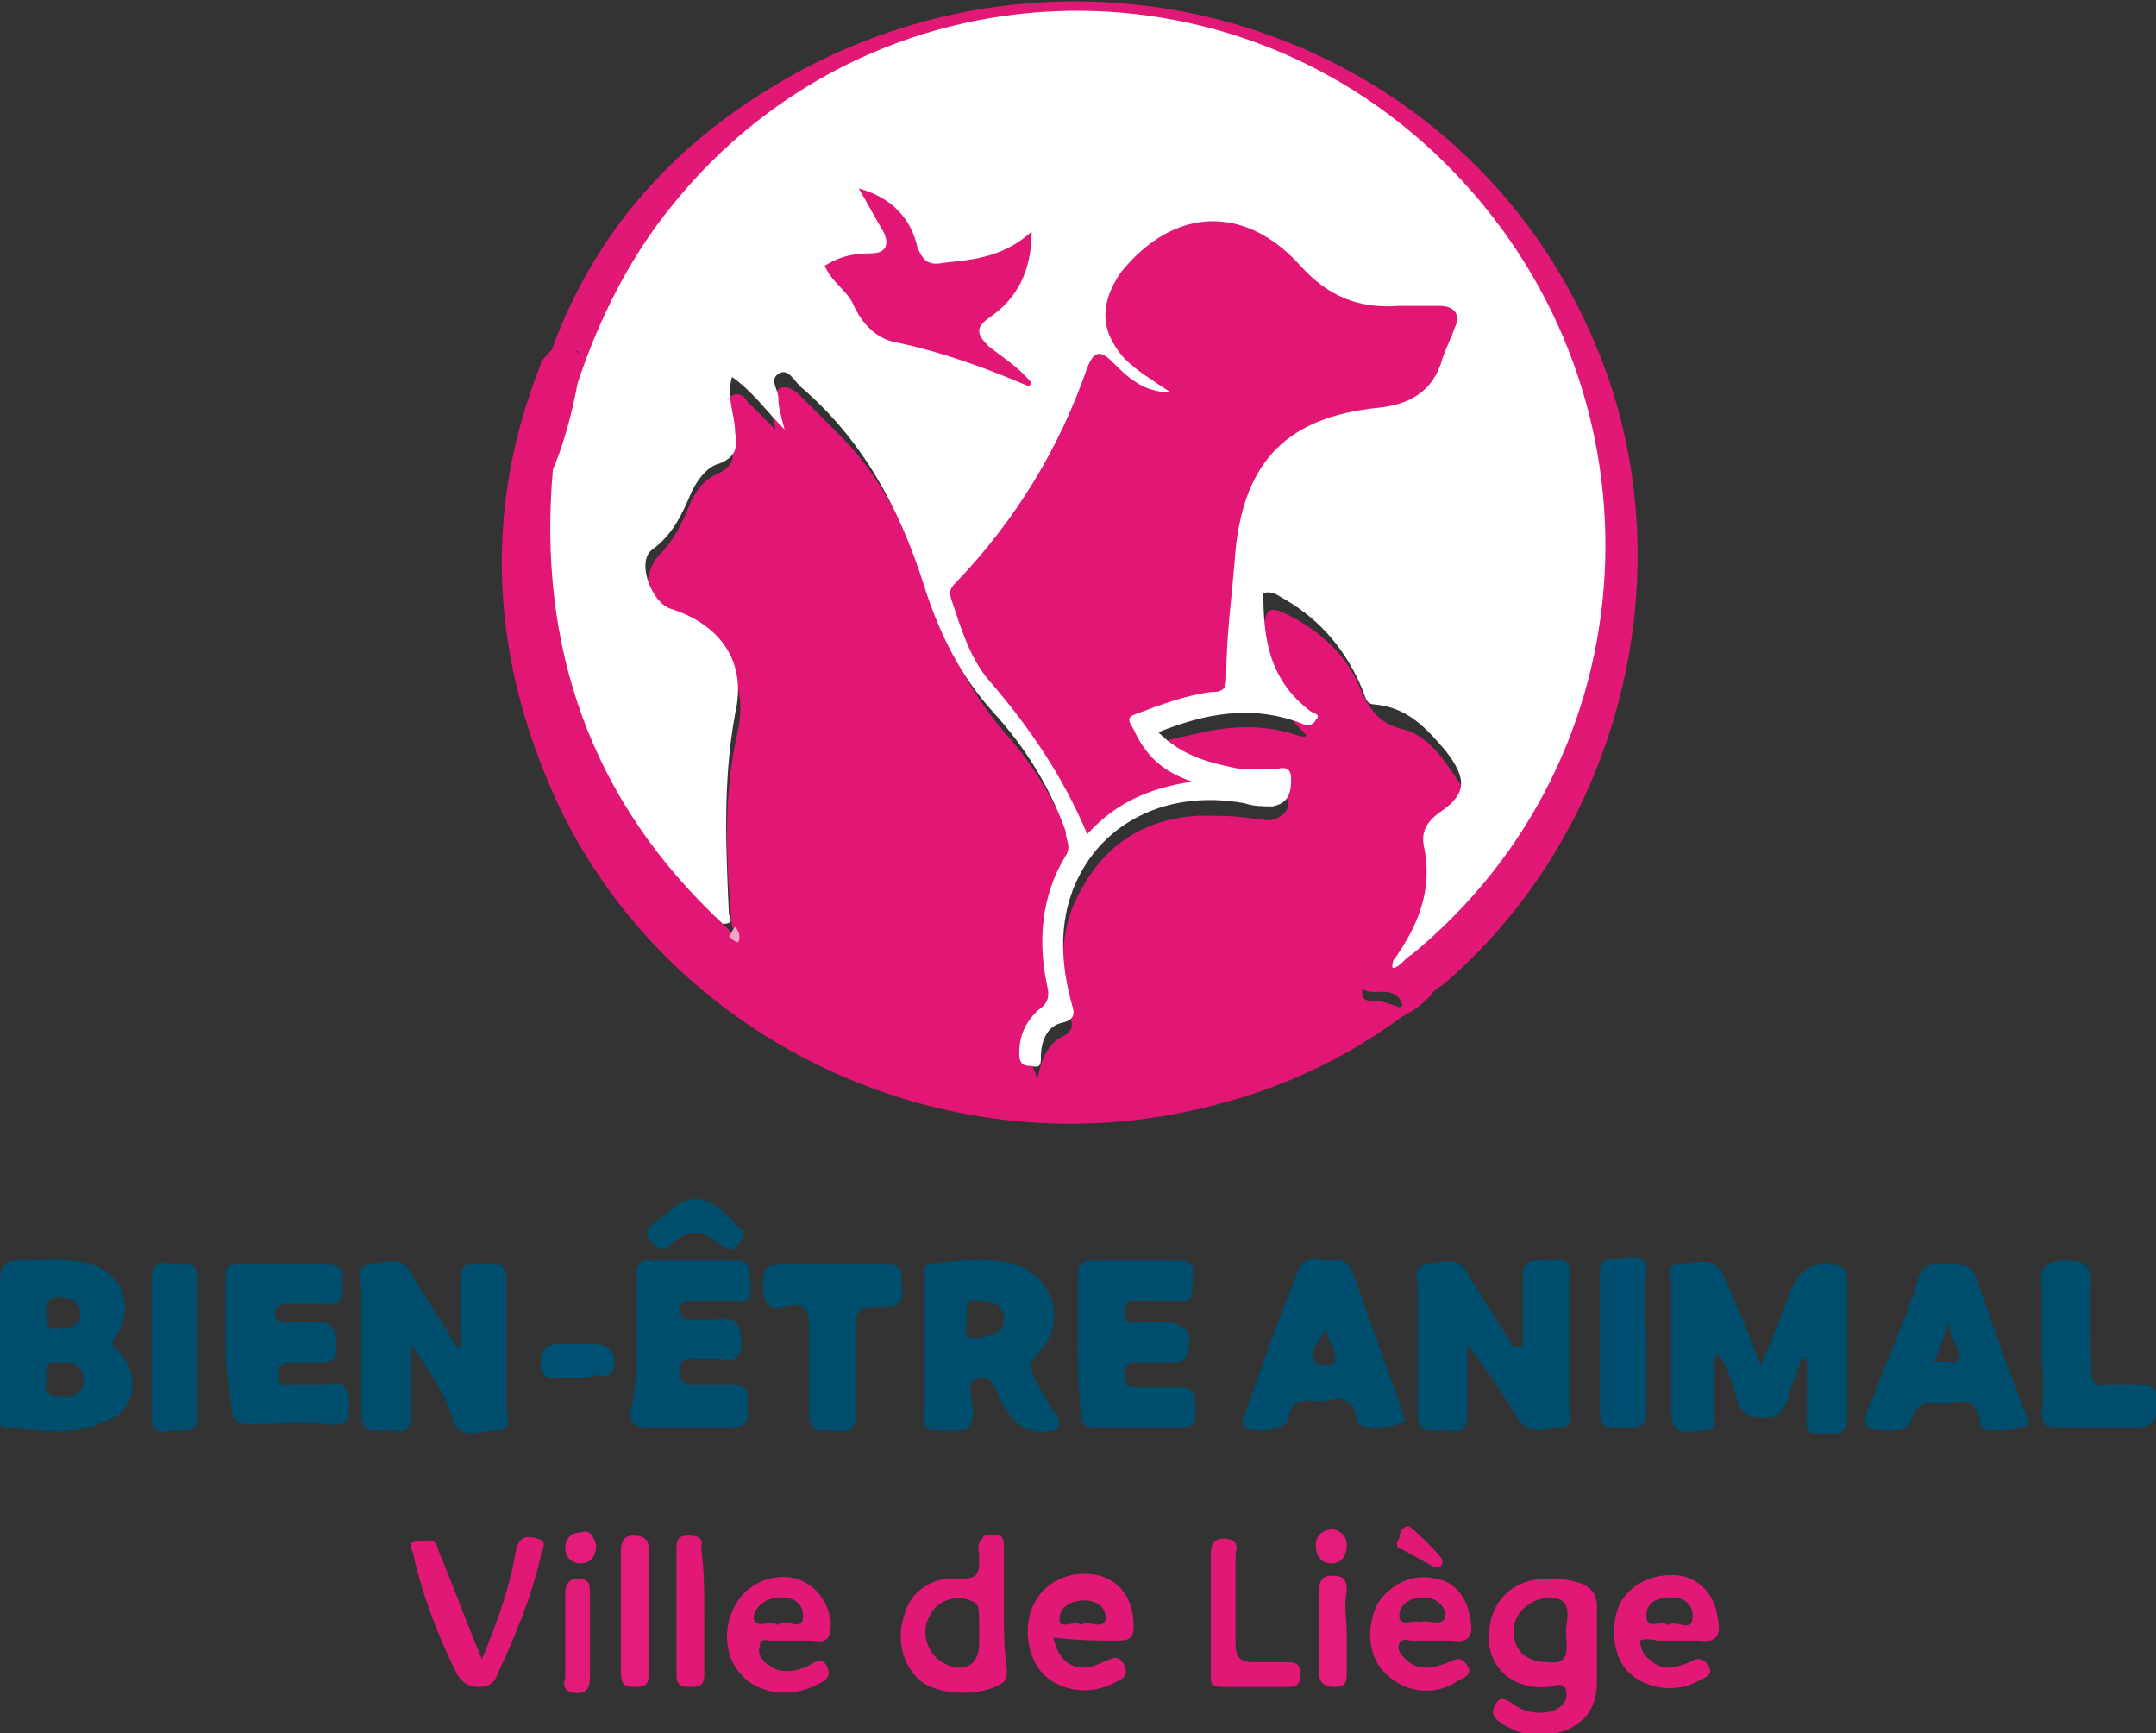 <?xml version="1.0" encoding="UTF-8"?> <!-- Generator: Adobe Illustrator 26.0.2, SVG Export Plug-In . SVG Version: 6.00 Build 0) --> <svg xmlns="http://www.w3.org/2000/svg" xmlns:xlink="http://www.w3.org/1999/xlink" version="1.1" id="Layer_1" x="0px" y="0px" viewBox="0 0 69.8 56.1" style="enable-background:new 0 0 69.8 56.1;" xml:space="preserve"><rect x="0" y="0" width="69.8" height="56.1" fill="#333333" stroke="none"/> <style type="text/css"> .st0{fill:#E11675;} .st1{fill:#E21876;} .st2{fill:#004E6E;} .st3{fill:#004E70;} .st4{fill:#E21877;} .st5{fill:#E41B7B;} .st6{fill:#E41D7C;} .st7{fill:#004F6F;} .st8{fill:#E21A78;} .st9{fill:#005171;} .st10{fill:#E41B7A;} .st11{fill:#FFFFFF;} .st12{fill:#F4A5C8;} </style> <g> <path class="st0" d="M45.4,32.9c-2.3,1.7-4.8,2.7-7.6,3.2c-8,1.4-16.2-2.7-19.7-10c-2.2-4.7-2.5-9.5-0.6-14.3 c0-0.1,0.1-0.2,0.2-0.3c0.3-0.4,0.6-0.3,1-0.1c0.3,0.1,0.3,0.4,0.3,0.7c0,0.2,0,0.3,0,0.5c-0.4,1.9-0.8,3.8-0.7,5.7 c0.2,3.7,1.4,7.1,3.7,10c0.5,0.7,1.1,1.3,1.7,1.9c0,0,0.1,0.1,0.1,0c0-0.1-0.1-0.2-0.1-0.2c-0.2-2.1-0.3-4.3,0.2-6.4 c0.3-1.5-0.4-2.7-1.9-3.3c-1-0.4-1.4-1.6-0.6-2.4c0.4-0.4,0.7-1,0.9-1.5c0.2-0.5,0.5-0.9,1-1.1c0.4-0.2,0.5-0.5,0.4-0.9 c-0.1-0.4-0.2-0.8-0.2-1.1c0-0.2,0-0.4,0.2-0.5c0.2-0.1,0.4,0,0.5,0.2c0.3,0.3,0.6,0.6,0.9,0.9c0-0.2-0.1-0.3-0.1-0.5 c0-0.3-0.1-0.6,0.2-0.8c0.3-0.2,0.6,0.1,0.8,0.3c0.4,0.4,0.8,0.8,1.2,1.2c1.3,1.3,2.1,2.9,2.7,4.7c0.6,1.8,1.4,3.5,2.7,5 c0.9,1,1.6,2.2,2.1,3.5c0.1,0.4,0.2,0.8,0,1.2c-0.6,1.2-0.7,2.4-0.5,3.7c0.1,0.5,0,0.9-0.4,1.3c-0.3,0.3-0.6,0.7-0.2,1.4 c0.1-0.7,0.4-1.2,0.9-1.4c0.3-0.2,0.2-0.5,0.1-0.7c-0.3-1.4-0.3-2.8,0.4-4c0.8-1.5,2.1-2.3,3.8-2.4c0.6,0,1.2,0,1.8,0.1 c0.2,0,0.5,0.1,0.7,0c0.2-0.1,0.4-0.2,0.4-0.5c0-0.3-0.3-0.3-0.5-0.3c-1,0-2-0.1-2.8-0.6c-0.3-0.2-0.8-0.3-0.8-0.8 c0-0.4,0.5-0.4,0.9-0.5c1.2-0.3,2.3-0.4,3.5,0c0.1,0,0.2,0.1,0.3,0c-0.5-0.5-1-1.1-1.2-1.8c-0.2-0.5-0.3-1.1-0.2-1.7 c0.1-0.6,0.2-0.7,0.8-0.4c1,0.5,1.9,1.3,2.3,2.3c0.3,0.7,0.6,1.2,1.4,1.4c0.9,0.2,1.4,1.1,1.9,1.8c0.3,0.4,0.1,1.1-0.4,1.5 c-0.5,0.4-0.7,0.9-0.6,1.5c0.2,1.3-0.3,2.4-1.1,3.3c-0.2,0.2-0.5,0.1-0.7,0.1c-0.2,0-0.4,0.1-0.4,0.3c0,0.3,0.2,0.3,0.4,0.3 c0.3,0,0.5,0.1,0.8,0.2C45.7,32.4,45.7,32.7,45.4,32.9z"></path> <path class="st1" d="M45.4,32.9c0.1-0.4-0.1-0.8-0.6-0.8c-0.4,0-0.9,0.1-0.8-0.6c0.1-0.5,0.5-0.5,0.9-0.4c0.1,0,0.2,0,0.3,0 c0.6-0.2,1-0.7,1.4-1.1c3-2.9,4.8-6.3,5.2-10.4c0.5-4.9-0.8-9.3-4-13c-3-3.5-6.7-5.5-11.3-5.9c-7.5-0.7-14.5,3.7-17.1,10.9 c-0.1,0.3-0.1,0.7-0.5,0.8c0,0,0-0.1,0-0.1c0-1,0-1.1-1.1-0.8C19.1,7.8,21.5,5,24.7,3c9.6-6.1,22.3-2.4,26.8,7.8 c3.2,7.1,1.2,15.9-4.7,21c-0.1,0.1-0.3,0.2-0.4,0.3c-0.2-0.1-0.5-0.1-0.7-0.2c0,0-0.1,0-0.1-0.1c0,0,0.1,0.1,0.1,0.1 c0.2,0.2,0.5,0,0.7,0.2C46.2,32.4,45.8,32.7,45.4,32.9z"></path> <path class="st2" d="M58.3,44c-0.1,0.4-0.3,0.8-0.4,1.2c-0.1,0.4-0.3,0.7-0.8,0.7c-0.5,0-0.8-0.2-0.9-0.7c-0.1-0.5-0.3-0.9-0.5-1.3 c-0.2-0.1-0.2,0.1-0.2,0.2c0,0.5,0,1.1,0,1.6c0,0.2,0.1,0.5-0.2,0.6c-1.2,0.1-1.2,0.1-1.2-1.1c0-1.2,0-2.4,0-3.6 c0-0.3-0.2-0.7,0.3-0.7c0.5,0,1.1-0.3,1.4,0.4c0.4,0.9,0.8,1.8,1.2,2.9c0.4-0.9,0.7-1.7,1-2.5c0.3-0.7,1-1,1.6-0.7 c0.2,0.1,0.2,0.3,0.2,0.4c0,1.5,0,3,0,4.5c0,0.3-0.1,0.5-0.4,0.5c-0.2,0-0.5,0-0.7,0c-0.3-0.1-0.2-0.4-0.2-0.6c0-0.6,0-1.1,0-1.7 c0,0,0,0,0,0C58.4,43.9,58.4,43.9,58.3,44z"></path> <path class="st2" d="M13.3,43.5c0,0.9,0,1.6,0,2.3c0,0.7-0.4,0.5-0.8,0.5c-0.4,0-0.8,0.1-0.8-0.5c0-1.4,0-2.7,0-4.1 c0-0.3-0.2-0.7,0.3-0.8c0.5,0,1-0.3,1.3,0.3c0.4,0.7,0.9,1.4,1.3,2.1c0.1,0.1,0.1,0.3,0.3,0.3c0-0.7,0-1.5,0-2.2 c0-0.6,0.4-0.5,0.7-0.5c0.4,0,0.8-0.1,0.8,0.5c0,1.4,0,2.8,0,4.2c0,0.3,0.2,0.7-0.3,0.7c-0.5,0-1,0.3-1.4-0.2 C14.5,45.2,13.9,44.4,13.3,43.5z"></path> <path class="st2" d="M49.3,43.5c0-0.7,0-1.5,0-2.2c0-0.6,0.5-0.5,0.8-0.5c0.3,0,0.8-0.2,0.7,0.5c0,1.4,0,2.8,0,4.2 c0,0.2,0.2,0.6-0.2,0.7c-0.5,0-1,0.3-1.4-0.2c-0.5-0.8-1-1.6-1.7-2.5c0,0.9,0,1.6,0,2.3c0,0.7-0.4,0.5-0.8,0.5 c-0.4,0-0.8,0.1-0.8-0.5c0-1.4,0-2.7,0-4.1c0-0.3-0.2-0.7,0.3-0.8c0.5,0,1-0.3,1.3,0.3c0.5,0.8,1,1.6,1.5,2.4 C49.2,43.6,49.3,43.6,49.3,43.5z"></path> <path class="st2" d="M34.9,43.5c0-0.7,0-1.5,0-2.2c0-0.4,0.1-0.5,0.5-0.5c0.9,0,1.9,0,2.8,0c0.6,0,0.4,0.4,0.4,0.7 c0,0.3,0.1,0.7-0.5,0.6c-0.4,0-0.8,0-1.2,0c-0.2,0-0.5-0.1-0.5,0.4c0,0.4,0.3,0.3,0.5,0.3c0.3,0,0.5,0,0.8,0c0.7,0,1,0.4,0.7,1.1 c-0.1,0.2-0.2,0.2-0.4,0.2c-0.4,0-0.8,0-1.2,0c-0.3,0-0.4,0.1-0.4,0.4c0,0.3,0.1,0.4,0.4,0.4c0.5,0,1,0,1.4,0 c0.5,0,0.5,0.3,0.5,0.6c0,0.3,0.1,0.7-0.4,0.7c-1,0-2,0-2.9,0c-0.3,0-0.4-0.1-0.4-0.5C34.9,45,34.9,44.3,34.9,43.5z"></path> <path class="st2" d="M20.6,43.5c0-0.7,0-1.5,0-2.2c0-0.3,0.1-0.5,0.4-0.5c0.9,0,1.9,0,2.8,0c0.6,0,0.4,0.4,0.5,0.7 c0,0.3,0.1,0.7-0.5,0.6c-0.5,0-0.9,0-1.4,0c-0.3,0-0.4,0.1-0.4,0.3c0,0.3,0.2,0.3,0.4,0.3c0.3,0,0.6,0,0.8,0 c0.7-0.1,0.8,0.2,0.8,0.8c0,0.4-0.2,0.6-0.6,0.5c-0.3,0-0.7,0-1,0c-0.3,0-0.4,0.1-0.4,0.4c0,0.2,0.1,0.4,0.3,0.4c0.5,0,1,0,1.4,0 c0.6,0,0.5,0.4,0.5,0.7c0,0.3,0.1,0.7-0.5,0.7c-0.9,0-1.9,0-2.8,0c-0.4,0-0.5-0.2-0.5-0.5C20.6,45,20.6,44.3,20.6,43.5z"></path> <path class="st2" d="M7.3,43.6c0-0.7,0-1.5,0-2.2c0-0.4,0.1-0.5,0.5-0.5c0.9,0,1.8,0,2.7,0c0.6,0,0.6,0.3,0.6,0.7 c0,0.4-0.1,0.7-0.6,0.6c-0.4,0-0.8,0-1.2,0c-0.2,0-0.4,0.1-0.4,0.3c0,0.3,0.2,0.3,0.4,0.3c0.3,0,0.6,0,0.8,0 c0.7-0.1,0.8,0.3,0.8,0.8c0,0.4-0.1,0.5-0.5,0.5c-0.3,0-0.7,0-1,0c-0.3,0-0.4,0.1-0.4,0.4c0,0.3,0.2,0.4,0.4,0.3c0.4,0,0.8,0,1.2,0 c0.5-0.1,0.7,0.1,0.7,0.6c0,0.5,0,0.8-0.7,0.7c-0.8-0.1-1.7,0-2.5,0c-0.5,0-0.6-0.2-0.6-0.6C7.4,44.9,7.3,44.3,7.3,43.6z"></path> <path class="st2" d="M27,40.9c0.6,0,1.1,0,1.7,0c0.5,0,0.5,0.3,0.5,0.7c0,0.3,0.1,0.7-0.5,0.7c-1,0-1,0-1,1c0,0.8,0,1.7,0,2.5 c0,0.7-0.5,0.5-0.8,0.5c-0.3,0-0.7,0.1-0.7-0.5c0-0.9,0-1.8,0-2.7c0-0.7-0.1-1-0.8-0.8c-0.5,0.1-0.7-0.1-0.7-0.7 c0-0.5,0.1-0.7,0.7-0.7C25.9,40.9,26.5,40.9,27,40.9z"></path> <path class="st2" d="M66.1,43.6c0-0.7,0-1.3,0-2c-0.1-0.6,0.2-0.8,0.8-0.8c0.5,0,0.8,0.1,0.8,0.7c-0.1,0.9,0,1.9,0,2.8 c0,0.4,0.1,0.6,0.5,0.5c0.3,0,0.5,0,0.8,0c0.8,0,0.9,0.1,0.8,0.9c0,0.3-0.2,0.5-0.5,0.5c-0.9,0-1.8,0-2.7,0c-0.4,0-0.5-0.1-0.5-0.5 C66.2,45,66.1,44.3,66.1,43.6z"></path> <path class="st2" d="M6.4,43.6c0,0.7,0,1.5,0,2.2c0,0.6-0.4,0.5-0.7,0.5c-0.3,0-0.8,0.2-0.8-0.4c0-1.5,0-3,0-4.5 c0-0.7,0.5-0.5,0.8-0.5c0.3,0,0.7-0.1,0.7,0.5C6.4,42.1,6.4,42.9,6.4,43.6z"></path> <path class="st3" d="M53.3,43.6c0,0.7,0,1.4,0,2.1c0,0.6-0.4,0.5-0.7,0.5c-0.3,0-0.8,0.2-0.8-0.5c0-1.5,0-3,0-4.5 c0-0.6,0.5-0.4,0.8-0.5c0.3,0,0.8-0.1,0.7,0.5C53.2,42.1,53.3,42.9,53.3,43.6z"></path> <path class="st1" d="M15.6,53.7c0.5-1.2,0.9-2.3,1.1-3.5c0.1-0.5,0.4-0.5,0.7-0.4c0.4,0.1,0.1,0.4,0.1,0.6 c-0.3,1.3-0.8,2.5-1.4,3.8c-0.1,0.3-0.3,0.4-0.6,0.4c-0.3,0-0.5-0.1-0.7-0.4c-0.6-1.2-1.1-2.5-1.4-3.8c0-0.2-0.3-0.5,0.1-0.5 c0.3,0,0.6-0.2,0.7,0.3C14.7,51.4,15.1,52.5,15.6,53.7z"></path> <path class="st4" d="M40,51.8c0,0.5,0,1,0,1.4c0,0.5,0.2,0.6,0.6,0.6c0.4,0,0.7,0,1.1,0c0.3,0,0.4,0.1,0.4,0.4 c0,0.3-0.1,0.4-0.4,0.4c-0.7,0-1.4,0-2.1,0c-0.4,0-0.4-0.1-0.4-0.4c0-1.3,0-2.6,0-3.9c0-0.3,0.1-0.5,0.4-0.5c0.4,0,0.5,0.2,0.4,0.5 C40,50.8,40,51.3,40,51.8z"></path> <path class="st5" d="M20.1,52.2c0-0.7,0-1.4,0-2c0-0.3,0.1-0.5,0.4-0.5c0.3,0,0.5,0.1,0.5,0.4c0,1.4,0,2.7,0,4.1 c0,0.4-0.2,0.4-0.5,0.4c-0.3,0-0.4-0.1-0.4-0.5C20.1,53.5,20.1,52.9,20.1,52.2z"></path> <path class="st1" d="M22.8,52.2c0,0.7,0,1.4,0,2c0,0.4-0.2,0.4-0.5,0.4c-0.3,0-0.4-0.1-0.4-0.4c0-1.4,0-2.8,0-4.1 c0-0.3,0.1-0.4,0.4-0.4c0.3,0,0.5,0.1,0.4,0.4C22.8,50.8,22.8,51.5,22.8,52.2z"></path> <path class="st6" d="M43.6,52.9c0,0.4,0,0.8,0,1.2c0,0.3,0,0.5-0.4,0.5c-0.4,0-0.5-0.2-0.5-0.5c0-0.9,0-1.7,0-2.6 c0-0.3,0.1-0.5,0.4-0.5c0.4,0,0.5,0.1,0.5,0.5C43.5,52,43.6,52.4,43.6,52.9z"></path> <path class="st7" d="M22.6,38.8c0.6,0.1,1,0.6,1.4,1c0.2,0.1,0,0.3-0.1,0.5c-0.1,0.1-0.2,0.2-0.4,0.1c-0.1-0.1-0.2-0.1-0.3-0.2 c-0.5-0.4-0.9-0.4-1.4,0c-0.2,0.2-0.4,0.4-0.7,0c-0.3-0.3-0.1-0.5,0.2-0.7C21.7,39.2,22,38.8,22.6,38.8z"></path> <path class="st8" d="M18.3,52.9c0-0.4,0-0.9,0-1.3c0-0.3,0.1-0.5,0.4-0.5c0.4,0,0.4,0.2,0.4,0.5c0,0.9,0,1.8,0,2.7 c0,0.3-0.1,0.5-0.4,0.5c-0.4,0-0.5-0.2-0.4-0.5C18.3,53.7,18.3,53.3,18.3,52.9z"></path> <path class="st9" d="M18.6,44.6c-0.2,0-0.4,0-0.5,0c-0.4,0.1-0.6-0.1-0.6-0.5c0-0.4,0.2-0.6,0.6-0.6c0.4,0,0.7,0,1.1,0 c0.4,0,0.6,0.1,0.7,0.5c0,0.5-0.2,0.6-0.6,0.5C19,44.6,18.8,44.6,18.6,44.6z"></path> <path class="st6" d="M19.3,50c0,0.4-0.2,0.6-0.5,0.6c-0.3,0-0.5-0.2-0.5-0.5c0-0.3,0.2-0.5,0.5-0.5C19.1,49.5,19.2,49.7,19.3,50z"></path> <path class="st10" d="M43.6,50c0,0.4-0.2,0.6-0.5,0.6c-0.3,0-0.5-0.2-0.5-0.6c0-0.3,0.2-0.5,0.6-0.5C43.5,49.6,43.6,49.8,43.6,50z"></path> <path class="st11" d="M18.7,12.4c0.7-2.1,1.7-4.1,3.1-5.8c6.4-7.9,18.2-8.4,25.3-1c7,7.3,6.4,18.9-1.4,25.3 c-0.2,0.1-0.3,0.3-0.5,0.4c-0.2,0.1-0.1-0.1-0.1-0.2c0.8-1.1,1.3-2.3,1-3.7c-0.1-0.5,0.1-0.8,0.5-1.1c0.9-0.6,0.9-1.1,0.2-2 c-0.6-0.7-1.2-1.4-2.3-1.5c-0.3,0-0.3-0.3-0.4-0.5c-0.5-1.2-1.3-2.2-2.5-2.9c-0.2-0.1-0.4-0.3-0.7-0.2c0,1.5,0.2,2.8,1.5,3.8 c0.1,0.1,0.4,0.1,0.2,0.3c-0.1,0.2-0.3,0.2-0.5,0.1c-1.6-0.6-3.1-0.3-4.6,0.3c0.8,0.8,1.7,1,2.7,1.2c0.3,0,0.7,0,1,0 c0.2,0,0.6-0.2,0.6,0.3c0,0.5-0.1,0.8-0.6,0.9c-0.3,0-0.6,0-0.9-0.1c-2.7-0.5-5,0.8-5.7,3.2c-0.3,1.1-0.2,2.2,0.1,3.3 c0.1,0.3,0.1,0.5-0.3,0.6c-0.5,0.1-0.7,0.6-0.7,1.1c0,0.2,0,0.4-0.3,0.3c-0.2,0-0.4,0-0.4-0.4c0-0.6,0.2-1,0.6-1.4 c0.3-0.2,0.4-0.4,0.3-0.8c-0.3-1.4-0.2-2.9,0.6-4.2c0.2-0.3,0-0.5,0-0.8c-0.5-1.4-1.3-2.7-2.3-3.8c-1.1-1.2-1.8-2.6-2.3-4.2 c-0.8-2.5-2-4.7-4-6.4c-0.2-0.2-0.4-0.6-0.7-0.4c-0.3,0.2,0,0.5,0,0.8c0,0.3,0.1,0.6,0.2,1c-0.6-0.6-1-1.2-1.7-1.7 c-0.2,0.7,0.1,1.2,0.1,1.8c0.1,0.5,0,0.8-0.5,1c-0.4,0.1-0.7,0.5-0.9,0.9c-0.3,0.7-0.6,1.4-1.3,1.9c-0.5,0.4,0,1.7,0.6,1.9 c1.6,0.5,2.5,1.7,2.1,3.4c-0.4,2.2-0.3,4.3-0.2,6.5c0.1,0.2,0.1,0.3-0.2,0.3c-4.3-4-6-9-5.5-14.7C18.2,14.5,18.5,13.5,18.7,12.4z"></path> <path class="st12" d="M23.6,30.3c0.1-0.1,0.1-0.2,0.2-0.3c0.1,0.1,0.2,0.3,0.1,0.5C23.8,30.5,23.7,30.4,23.6,30.3z"></path> <path class="st0" d="M45.6,31.8c0.4-0.2,0.6,0,0.8,0.3c0,0,0,0,0,0C46.2,32,45.7,32.6,45.6,31.8z"></path> <path class="st0" d="M45.3,31.7c0.1-0.1,0.1-0.1,0.1-0.2c0.1,0.1,0.1,0.1,0.2,0.2c0,0,0.1,0.1,0,0.1C45.5,31.8,45.4,31.7,45.3,31.7 z"></path> <path class="st2" d="M3.8,43.7c-0.2-0.2-0.2-0.2-0.1-0.4c0.7-0.9,0.3-2.1-0.8-2.4c-0.8-0.2-1.5-0.1-2.3-0.1c-0.4,0-0.6,0.2-0.6,0.7 c0,0.7,0,1.4,0,2c0,0.7,0,1.5,0,2.2c0,0.2-0.1,0.5,0.2,0.5c1.1,0.1,2.2,0.3,3.2-0.2C4.4,45.7,4.6,44.5,3.8,43.7z M1.5,42.5 c0-0.3,0-0.5,0.4-0.5c0.3,0,0.7,0.1,0.7,0.5c0,0.4-0.3,0.5-0.7,0.5C1.5,43.1,1.5,42.8,1.5,42.5z M2,45.2c-0.4,0-0.6-0.1-0.5-0.5 c0-0.3-0.1-0.7,0.4-0.6c0.4,0,0.8,0,0.8,0.6C2.7,45.1,2.4,45.2,2,45.2z"></path> <path class="st2" d="M34.2,45.8c-0.3-0.4-0.5-0.8-0.7-1.2c-0.2-0.3-0.2-0.5,0.1-0.8c1-1,0.5-2.5-0.8-2.9c-0.9-0.2-1.8-0.1-2.6,0 c-0.3,0-0.3,0.2-0.3,0.5c0,0.7,0,1.5,0,2.2c0,0.7,0,1.4,0,2.1c-0.1,0.7,0.3,0.6,0.8,0.6c0.4,0,0.8,0.1,0.8-0.6c0-0.4-0.3-1,0.2-1.1 c0.5-0.1,0.6,0.6,0.8,0.9c0.5,0.8,0.8,0.9,1.7,0.8C34.2,46.2,34.4,46.1,34.2,45.8z M31.7,43.3c-0.6,0.1-0.4-0.3-0.4-0.6 c0-0.3-0.1-0.7,0.4-0.6c0.4,0,0.8,0.1,0.8,0.6C32.5,43.2,32.1,43.2,31.7,43.3z"></path> <path class="st2" d="M43.8,41.2c-0.2-0.5-0.5-0.4-0.8-0.4c-0.4,0-0.8-0.2-1,0.4c-0.6,1.5-1.2,3.1-1.7,4.6c0,0.1-0.2,0.2,0,0.4 c0.3,0.2,1.4,0.1,1.4-0.3c0.2-0.9,0.9-0.4,1.4-0.6c0.4-0.1,0.7,0.1,0.8,0.5c0,0.3,0.2,0.4,0.5,0.4c0.4,0,0.7,0,1.1-0.2 C45,44.5,44.4,42.9,43.8,41.2z M43.2,44.1c0,0.1-0.6,0.1-0.6,0c-0.3-0.4,0.2-0.7,0.3-1.1C43,43.4,43.3,43.7,43.2,44.1z"></path> <path class="st2" d="M64,41.4c-0.2-0.5-0.5-0.5-0.9-0.5c-0.4,0-0.8-0.1-1,0.5c-0.4,1.3-1,2.6-1.5,3.9c-0.4,0.9-0.3,1,0.7,1 c0.3,0,0.5-0.1,0.6-0.4c0.1-0.4,0.4-0.5,0.7-0.5c0.2,0,0.4,0,0.6,0c0.5-0.1,0.8,0,0.9,0.6c0,0.3,0.2,0.3,0.5,0.3 c0.3,0,0.7,0,1.1-0.2C65.1,44.5,64.5,42.9,64,41.4z M63.4,44c-0.1,0.2-0.5,0-0.8,0.1c0.2-0.4,0.3-0.8,0.5-1.3 C63.1,43.3,63.5,43.7,63.4,44z"></path> <g> <path class="st4" d="M51,51.2c-0.3-0.1-0.6-0.1-0.9-0.1c-1.2,0-1.9,0.8-1.9,1.9c0,1,0.8,1.7,1.9,1.6c0.2,0,0.5-0.2,0.6,0.1 c0.1,0.4-0.2,0.6-0.5,0.7c-0.5,0.1-0.9,0-1.3-0.3c-0.3-0.2-0.4-0.1-0.5,0.1c-0.1,0.2-0.1,0.3,0.1,0.5c0.7,0.5,1.4,0.6,2.2,0.3 c0.7-0.3,1-0.8,1-1.6c0-0.4,0-0.8,0-1.2c0-0.4,0-0.8,0-1.2C51.7,51.6,51.5,51.3,51,51.2z M50.1,53.8c-0.7,0-1.1-0.4-1.1-1 c0-0.6,0.5-1,1.1-1.1c0.9,0,0.6,0.7,0.6,1.1C50.7,53.3,50.9,53.9,50.1,53.8z"></path> <path class="st4" d="M46.5,51.1c-0.8-0.2-1.5,0.2-1.9,0.8c-0.4,0.8-0.3,1.8,0.3,2.3c0.6,0.6,1.6,0.7,2.3,0.2 c0.2-0.1,0.5-0.2,0.3-0.5c-0.2-0.3-0.4-0.2-0.6-0.1c-0.5,0.2-1,0.3-1.4-0.1c-0.1-0.1-0.3-0.3-0.2-0.5c0.1-0.2,0.3-0.1,0.4-0.1 c0.2,0,0.5,0,0.7,0c0.2,0,0.4,0,0.6,0c0.6,0.1,0.7-0.2,0.6-0.7C47.5,51.7,47.1,51.2,46.5,51.1z M46.8,52.3 c-0.1,0.4-0.5,0.1-0.8,0.2c-0.2-0.1-0.7,0.2-0.7-0.2c0-0.4,0.4-0.6,0.8-0.6C46.5,51.7,46.8,52,46.8,52.3z"></path> <path class="st4" d="M53.7,53.1c0.2,0,0.5,0,0.7,0c0.2,0,0.4,0,0.6,0c0.7,0.1,0.7-0.3,0.6-0.8c-0.1-0.7-0.6-1.2-1.2-1.3 c-0.8-0.1-1.5,0.2-1.9,0.8c-0.4,0.7-0.3,1.8,0.2,2.3c0.6,0.6,1.6,0.7,2.3,0.3c0.2-0.1,0.5-0.2,0.3-0.5c-0.2-0.3-0.4-0.2-0.6-0.1 c-0.5,0.2-0.9,0.3-1.3-0.1c-0.2-0.1-0.3-0.4-0.3-0.6C53.3,53,53.6,53.1,53.7,53.1z M54.1,51.7c0.4,0,0.7,0.2,0.7,0.6 c0,0.6-0.5,0.1-0.8,0.3c-0.2-0.2-0.7,0.2-0.7-0.3C53.3,51.9,53.6,51.7,54.1,51.7z"></path> <path class="st4" d="M45.3,50.1c0.4,0.2,0.7,0.4,1.1,0.6c0.2,0.1,0.3,0,0.3-0.2c0-0.1-1-1.1-1.1-1.1c-0.2,0-0.3,0.2-0.3,0.4 C45.2,49.9,45.2,50.1,45.3,50.1z"></path> </g> <path class="st1" d="M25,53.1c0.2,0,0.4,0,0.6,0c0.2,0,0.5,0,0.7,0c0.5,0.1,0.6-0.1,0.6-0.6c-0.1-0.7-0.5-1.2-1.1-1.4 c-0.7-0.2-1.5,0.1-1.9,0.7c-0.5,0.7-0.5,1.8,0.1,2.4c0.5,0.6,1.6,0.8,2.5,0.3c0.2-0.1,0.4-0.2,0.3-0.5c-0.1-0.3-0.3-0.3-0.6-0.1 c-0.4,0.2-0.9,0.3-1.3,0c-0.2-0.1-0.4-0.4-0.3-0.6C24.6,53,24.8,53.1,25,53.1z M25.3,51.7c0.4,0,0.7,0.2,0.7,0.6 c0,0.6-0.6,0-0.8,0.3c-0.3-0.2-0.8,0.2-0.8-0.3C24.5,51.9,24.9,51.7,25.3,51.7z"></path> <g> <path class="st4" d="M32.5,52.1c0-0.7,0-1.3,0-2c0-0.2,0-0.4-0.2-0.4c-0.2,0-0.4-0.1-0.5,0.1c-0.2,0.2-0.1,0.4-0.1,0.6 c0,0.5,0,0.7-0.6,0.7c-0.9-0.1-1.6,0.4-1.8,1.1c-0.3,0.8-0.1,1.7,0.5,2.2c0.6,0.5,2,0.5,2.6,0.1c0.2-0.1,0.2-0.3,0.2-0.5 C32.5,53.4,32.5,52.7,32.5,52.1z M30.5,53.8c-0.5-0.3-0.7-1-0.4-1.5c0.2-0.5,0.9-0.7,1.3-0.5c0.3,0.1,0.3,0.1,0.3,1.1 c0,0.1,0,0.2,0,0.3C31.7,53.9,31.2,54.2,30.5,53.8z"></path> <path class="st4" d="M36.2,53.1c0.4,0,0.5-0.1,0.5-0.5c0-0.8-0.4-1.4-1.1-1.6c-0.8-0.2-1.6,0.1-2,0.7c-0.5,0.7-0.4,1.8,0.1,2.4 c0.5,0.6,1.5,0.8,2.3,0.4c0.2-0.1,0.6-0.2,0.4-0.6c-0.2-0.4-0.4-0.2-0.7-0.1c-0.8,0.4-1.4,0.1-1.6-0.8 C34.9,53.1,35.5,53.1,36.2,53.1z M35,52.6c-0.2-0.2-0.7,0.2-0.7-0.2c0-0.4,0.4-0.6,0.8-0.6c0.4,0,0.7,0.2,0.7,0.6 C35.7,52.8,35.2,52.4,35,52.6z"></path> </g> <path class="st0" d="M38.6,25.3c-1.4,0.2-2.5,0.7-3.4,1.7c-0.8-1.9-1.9-3.5-3.2-5c-0.6-0.7-0.9-1.7-1.2-2.6c-0.1-0.3,0-0.4,0.2-0.6 c1.9-2,3.3-4.3,4.2-6.9c0.2-0.5,0.4-0.6,0.8-0.2c0.5,0.5,1,1,1.9,1c-0.6-0.4-1.1-0.7-1.5-1.1c-0.8-0.9-0.8-1.8-0.1-2.8 c1.7-2.1,4-2.2,5.8-0.2c0.9,1,1.9,1.4,3.2,1.3c0.4,0,0.9,0,1.3,0c0.5,0,0.7,0.3,0.5,0.7c-0.1,0.3-0.3,0.7-0.4,1 c-0.3,1.1-1.1,1.5-2.1,1.6c-2.9,0.3-4.3,1.7-4.6,4.6c-0.1,1.4-0.3,2.7-0.3,4.1c0,0.4-0.1,0.5-0.5,0.5c-0.8,0.1-1.6,0.4-2.4,0.7 c-0.3,0.1-0.3,0.2-0.1,0.5C37.1,24.5,37.7,25,38.6,25.3z"></path> <path class="st0" d="M27.8,6.1c1.1,0.3,1.7,1,1.9,1.9c0.2,0.5,0.4,0.6,0.9,0.5c1-0.1,1.9-0.2,2.8-1c0,1.3-0.5,2.2-1.4,2.8 c-0.4,0.3-0.4,0.5,0,0.9c0.5,0.4,1,0.7,1.4,1.2c0,0-0.1,0.1-0.1,0.1c-1.4-0.6-2.8-1.1-4.2-1.4c-0.7-0.1-1.2-0.6-1.5-1.3 c-0.2-0.4-0.7-0.7-0.9-1.2c0.5-0.3,0.9-0.4,1.5-0.4c0.5,0,0.6-0.3,0.4-0.7C28.3,7,28.1,6.6,27.8,6.1z"></path> </g> </svg> 